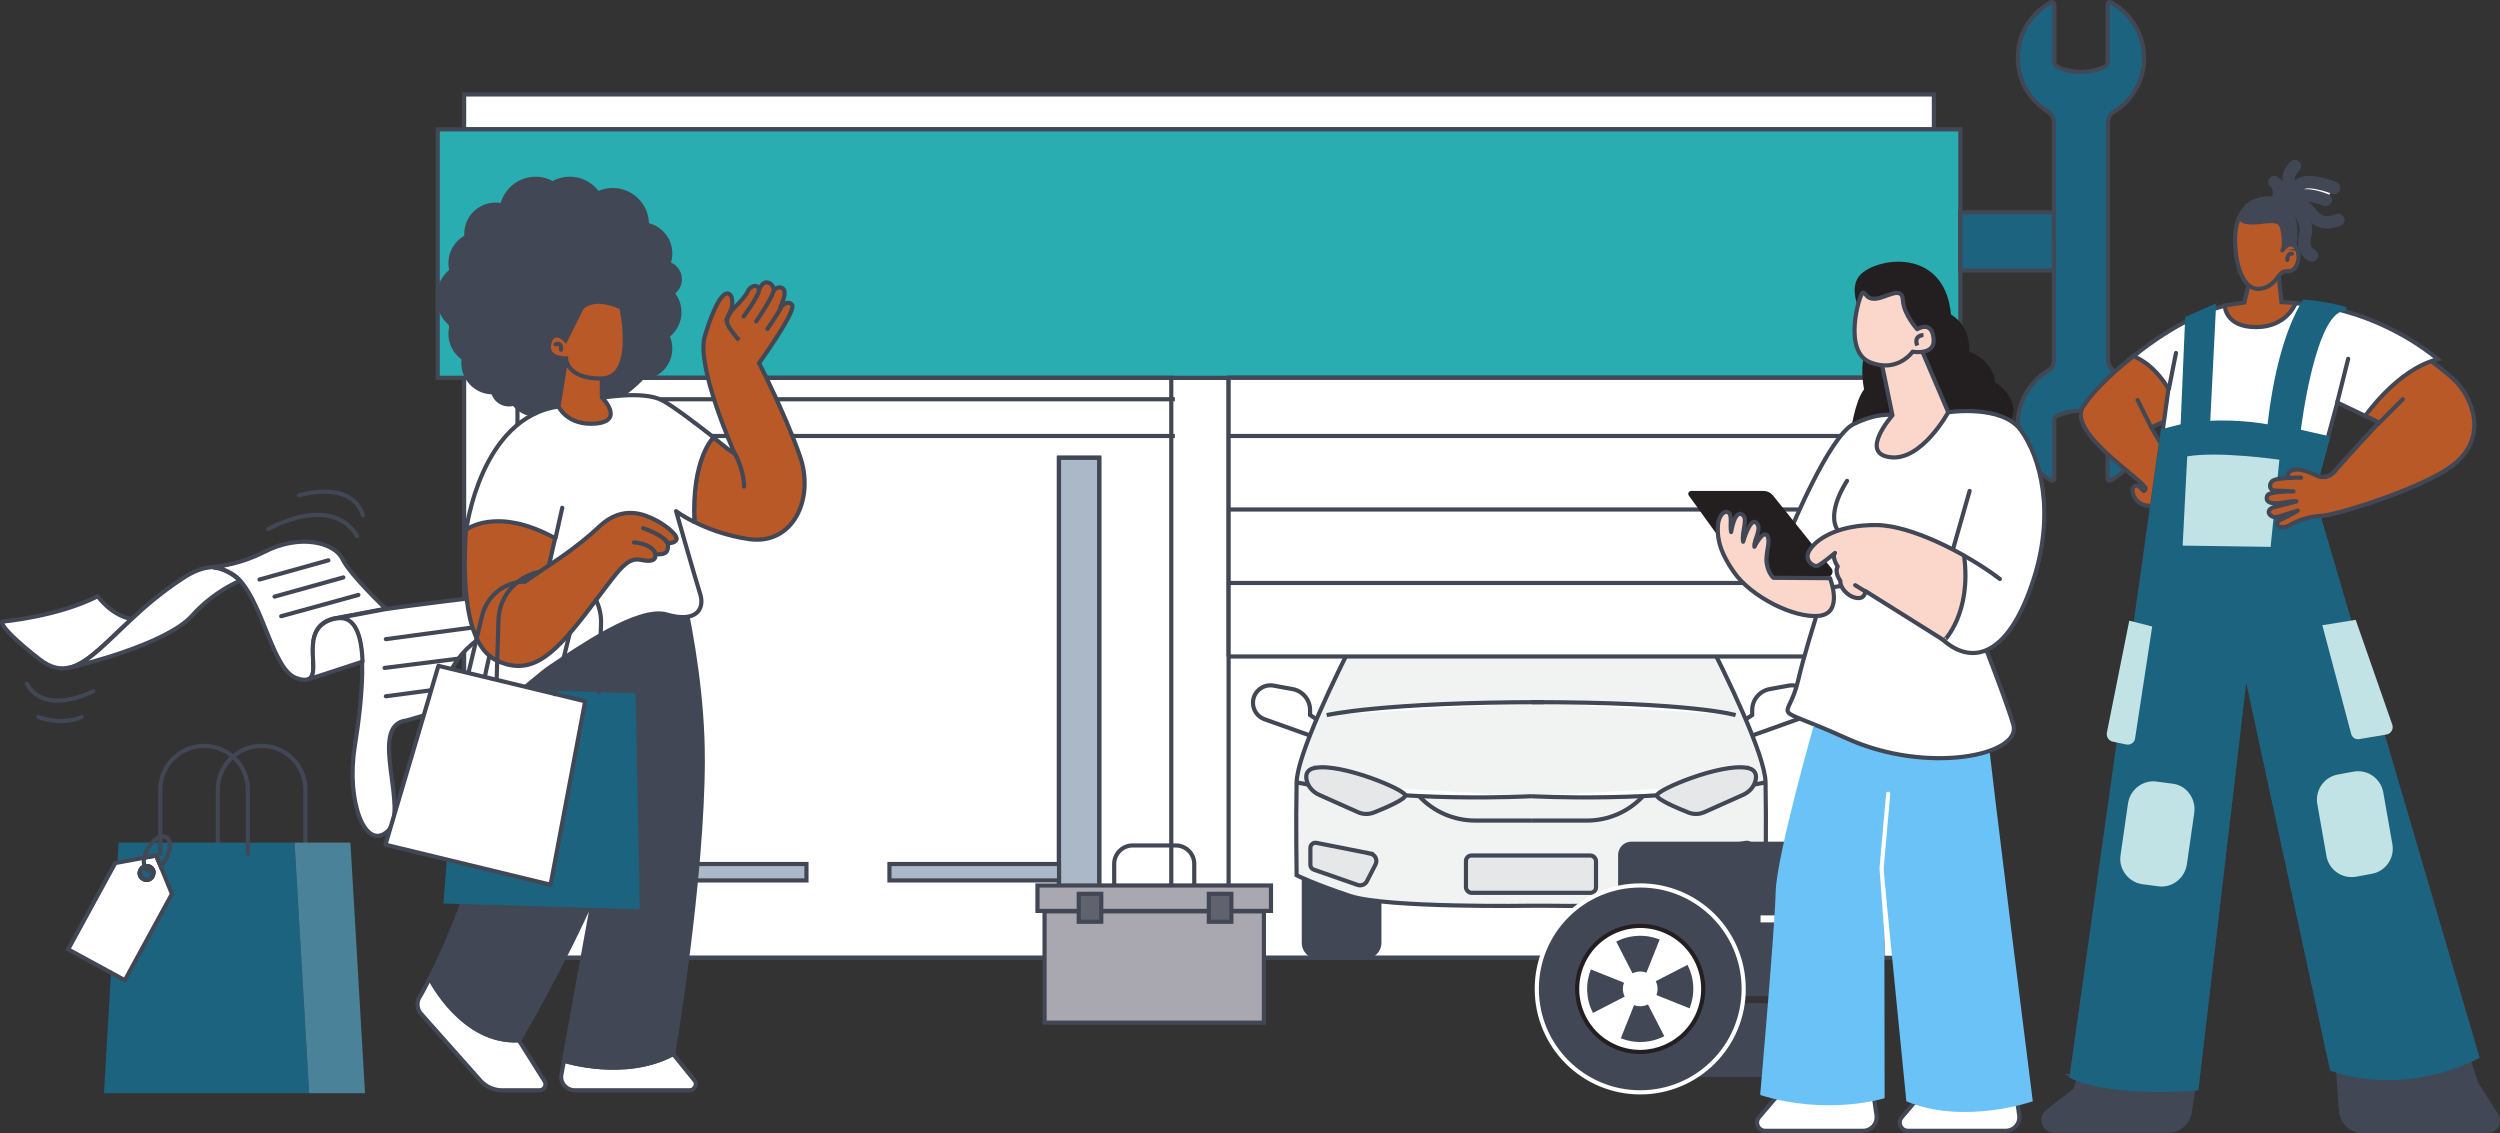 <?xml version="1.0" encoding="UTF-8"?>
<svg id="Layer_2" data-name="Layer 2" xmlns="http://www.w3.org/2000/svg" viewBox="0 0 599.56 271.75">
  <rect x="0" y="0" width="599.56" height="271.75" fill="#333333" stroke="none"/>
  <defs>
    <style>
      .cls-1 {
        fill: #b95a28;
      }

      .cls-1, .cls-2, .cls-3, .cls-4, .cls-5, .cls-6, .cls-7, .cls-8, .cls-9, .cls-10, .cls-11, .cls-12, .cls-13, .cls-14, .cls-15, .cls-16, .cls-17, .cls-18, .cls-19, .cls-20, .cls-21 {
        stroke: #414754;
      }

      .cls-1, .cls-2, .cls-22, .cls-6, .cls-7, .cls-10, .cls-13, .cls-16, .cls-18 {
        stroke-linecap: round;
      }

      .cls-1, .cls-2, .cls-5, .cls-7, .cls-10, .cls-16 {
        stroke-linejoin: round;
      }

      .cls-2, .cls-9, .cls-23 {
        fill: #b95927;
      }

      .cls-3, .cls-22, .cls-4, .cls-6, .cls-8, .cls-24, .cls-9, .cls-25, .cls-11, .cls-12, .cls-13, .cls-14, .cls-15, .cls-26, .cls-17, .cls-18, .cls-19, .cls-20, .cls-21 {
        stroke-miterlimit: 10;
      }

      .cls-3, .cls-22, .cls-7, .cls-13 {
        fill: none;
      }

      .cls-22, .cls-24 {
        stroke: #fff;
      }

      .cls-4 {
        fill: #60626e;
      }

      .cls-5, .cls-6, .cls-25, .cls-10, .cls-12, .cls-18, .cls-27 {
        fill: #fff;
      }

      .cls-28 {
        fill: #c1e3e5;
      }

      .cls-28, .cls-29, .cls-30, .cls-31, .cls-32, .cls-27, .cls-23, .cls-33 {
        stroke-width: 0px;
      }

      .cls-29 {
        fill: #498299;
      }

      .cls-8 {
        fill: #f1f2f2;
      }

      .cls-24, .cls-15, .cls-32 {
        fill: #414754;
      }

      .cls-30 {
        fill: #6bc2f7;
      }

      .cls-25 {
        stroke: #231f20;
      }

      .cls-11 {
        fill: #29adb0;
      }

      .cls-14 {
        fill: #a9a7af;
      }

      .cls-26 {
        stroke: #1c6380;
      }

      .cls-26, .cls-31, .cls-20 {
        fill: #1c6380;
      }

      .cls-16 {
        fill: #fbd7cb;
      }

      .cls-17 {
        fill: #b85927;
      }

      .cls-18 {
        stroke-width: 3px;
      }

      .cls-19 {
        fill: #aab8c8;
      }

      .cls-33 {
        fill: #231f20;
      }

      .cls-21 {
        fill: #e6e7e8;
      }
    </style>
  </defs>
  <g id="Layer_1-2" data-name="Layer 1">
    <g>
      <path class="cls-3" d="M73.24,205.18v-15.8c0-5.8-4.7-10.5-10.5-10.5h0c-5.8,0-10.5,4.7-10.5,10.5v15.8"/>
      <polygon class="cls-31" points="74.14 262.18 24.94 262.18 28.44 202.08 70.64 202.08 74.14 262.18"/>
      <polygon class="cls-29" points="87.54 262.18 74.14 262.18 70.64 202.08 84.04 202.08 87.54 262.18"/>
      <path class="cls-3" d="M59.44,205.18v-15.8c0-5.8-4.7-10.5-10.5-10.5h0c-5.8,0-10.5,4.7-10.5,10.5v15.8"/>
      <g>
        <path class="cls-3" d="M35.44,208.78c-1.2-.7-1.2-3,0-5.2"/>
        <path class="cls-12" d="M38.54,207.78l-1.1-2.6-2.8.5-7,1.3-11.3,20.7,13.6,7.4,11.3-20.7-2.7-6.6ZM34.34,210.78c-.8-.4-1.1-1.4-.6-2.2.2-.4.6-.7,1-.8s.8-.1,1.2.1c.4.2.6.5.8.9.1.4.1.9-.1,1.3-.5.9-1.5,1.2-2.3.7Z"/>
        <path class="cls-3" d="M36.54,210.18c-.4.8-1.4,1.1-2.2.6-.8-.4-1.1-1.4-.6-2.2.2-.4.6-.7,1-.8s.8-.1,1.2.1c.4.2.6.5.8.9.1.5,0,1-.2,1.4Z"/>
        <path class="cls-3" d="M36.54,210.18c-.4.8-1.4,1.1-2.2.6-.8-.4-1.1-1.4-.6-2.2.2-.4.6-.7,1-.8s.8-.1,1.2.1c.4.2.6.5.8.9.1.5,0,1-.2,1.4Z"/>
        <path class="cls-3" d="M35.94,207.98c.4.2.6.5.8.9-.4.1-.8.1-1.2-.1s-.6-.5-.7-.9c.3-.1.7-.1,1.1.1Z"/>
        <path class="cls-3" d="M39.84,205.98c-.4.7-.9,1.3-1.3,1.8l-1.1-2.6-2.8.5c.1-.7.4-1.4.8-2.1,1.2-2.2,3.2-3.5,4.4-2.8,1.2.6,1.2,3,0,5.2Z"/>
      </g>
      <path class="cls-3" d="M34.64,205.68s-.4.8.1,2.2"/>
    </g>
    <g>
      <g>
        <g>
          <polygon class="cls-12" points="463.81 90.61 463.81 229.7 263.6 229.7 263.6 109.8 253.97 109.8 253.97 229.7 152.76 229.7 152.76 109.8 143.12 109.8 143.12 229.7 111.31 229.7 111.31 90.61 463.81 90.61"/>
          <rect class="cls-12" x="111.31" y="22.65" width="352.48" height="8.35"/>
          <rect class="cls-11" x="104.97" y="31.02" width="365.17" height="59.59"/>
          <polygon class="cls-3" points="280.9 90.61 280.9 229.7 263.6 229.7 263.6 109.8 253.97 109.8 253.97 229.7 152.76 229.7 152.76 109.8 143.12 109.8 143.12 229.7 124.1 229.7 124.1 90.61 280.9 90.61"/>
          <rect class="cls-12" x="143.12" y="109.8" width="9.64" height="119.9"/>
          <rect class="cls-19" x="253.97" y="109.8" width="9.63" height="119.9"/>
          <rect class="cls-19" x="213.31" y="207.21" width="40.67" height="3.94"/>
          <rect class="cls-19" x="152.76" y="207.21" width="40.65" height="3.94"/>
          <rect class="cls-3" x="294.65" y="90.61" width="156.8" height="139.09"/>
          <line class="cls-3" x1="124.96" y1="95.75" x2="281.76" y2="95.75"/>
          <line class="cls-3" x1="124.96" y1="104.56" x2="281.76" y2="104.56"/>
        </g>
        <g id="_5hatty" data-name=" 5hatty">
          <path class="cls-20" d="M509.76,112.52c-1,1.05-2.13,1.87-3.36,2.56-.6.33-.97.1-.97-.58,0-4.45.02-8.91.03-13.38,0-.94-.19-1.23-1.05-1.57-3.28-1.33-6.61-1.44-9.96-.27-.31.1-.61.24-.93.36-.58.24-.84.67-.84,1.3v13.44c0,.3.06.61-.27.79-.31.18-.57,0-.84-.16-3.82-2.28-6.33-5.55-7.29-9.91-.96-4.39-.1-8.47,2.5-12.15,1.17-1.65,2.65-2.98,4.38-4.05.94-.58,1.41-1.44,1.41-2.55V29.46c0-1.17-.49-2.04-1.48-2.7-4.81-3.16-7.24-7.62-7.15-13.39.06-3.37,1.23-6.4,3.36-9.03,1.23-1.51,2.7-2.76,4.42-3.7.55-.31.96-.09.96.54v13.69c0,.58.3.97.84,1.21,3.04,1.32,6.18,1.53,9.37.63.57-.16,1.14-.39,1.69-.6.61-.24.88-.69.88-1.33V1.12c.03-.54.42-.76.88-.51.61.33,1.21.72,1.77,1.15,2.95,2.26,4.92,5.19,5.71,8.83.96,4.41.12,8.47-2.47,12.16-1.17,1.66-2.65,3-4.39,4.06-.94.58-1.41,1.44-1.41,2.53v56.83c0,.76.18,1.45.66,2.07.22.28.51.48.81.67,4.15,2.68,6.6,6.46,7.12,11.38.42,3.93-.61,7.5-2.98,10.68-.42.55-.88,1.08-1.35,1.53h-.06Z"/>
        </g>
        <rect class="cls-20" x="470.14" y="50.92" width="22.42" height="13.95"/>
      </g>
      <g>
        <path class="cls-12" d="M314.17,176.39l-10.91-3.9c-1.66-.59-2.77-2.18-2.77-3.94h0c0-2.61,2.38-4.59,4.95-4.12l4.55.83c2.44.46,4.2,2.57,4.2,5.05v1.17l2.65,1.74-2.65,3.15h0l-.02.02Z"/>
        <path class="cls-32" d="M316.03,229.94h11.45c2.12,0,3.82-1.72,3.82-3.82v-17.7h-19.11v17.7c0,2.12,1.72,3.82,3.82,3.82h.02Z"/>
        <path class="cls-12" d="M420.24,176.39l10.91-3.9c1.66-.59,2.77-2.18,2.77-3.94h0c0-2.61-2.38-4.59-4.95-4.12l-4.55.83c-2.44.46-4.2,2.57-4.2,5.05v1.17l-2.65,1.74,2.65,3.15h0l.02.02Z"/>
        <path class="cls-32" d="M418.38,229.94h-11.45c-2.12,0-3.82-1.72-3.82-3.82v-17.7h19.11v17.7c0,2.12-1.72,3.82-3.82,3.82h-.02Z"/>
        <path class="cls-8" d="M367.19,217.22s-34.63.57-43.38-2.34c-8.75-2.91-12.85-4.97-12.85-4.97,0,0-.2-12.93,0-22.28.14-6.61,9.27-25.37,14.57-35.72,2.24-4.36,6.71-7.09,11.6-7.09h60.12c4.89,0,9.37,2.73,11.6,7.09,5.31,10.36,14.44,29.09,14.57,35.72.2,9.35,0,22.28,0,22.28,0,0-4.08,2.04-12.85,4.97-8.75,2.91-39.48,2.34-39.48,2.34h-3.9Z"/>
        <path class="cls-12" d="M416.24,171.5s-10.12-3.11-49.03-3.11"/>
        <path class="cls-12" d="M367.19,190.95s30.75,1.74,56.24-3.31"/>
        <path class="cls-21" d="M418.95,184.14c-6.38-1.11-21.54,5.25-21.58,6.61,0,.97,4.73,2.99,7.52,4.1,1.25.5,2.63.48,3.86-.08l9.31-4.16c1.41-.63,2.51-1.82,2.93-3.31.36-1.35.18-2.77-2.06-3.17h.02Z"/>
        <path class="cls-3" d="M367.19,196.79h13.41c5.11,0,9.98-2.12,13.45-5.86h0"/>
        <path class="cls-21" d="M405.79,204.69l12.89-2.55c.75-.16,1.47.44,1.47,1.21v4.06c0,.51-.34.99-.81,1.15l-10.51,3.66c-.87.3-1.82-.08-2.24-.89l-2.06-4c-.55-1.09.08-2.4,1.27-2.63h0Z"/>
        <path class="cls-12" d="M318.17,171.5s13.25-3.11,52.16-3.11"/>
        <path class="cls-12" d="M367.19,190.95s-30.75,1.74-56.24-3.31"/>
        <path class="cls-21" d="M315.45,184.14c6.38-1.11,21.54,5.25,21.58,6.61,0,.97-4.73,2.99-7.52,4.1-1.25.5-2.63.48-3.86-.08l-9.31-4.16c-1.41-.63-2.51-1.82-2.93-3.31-.36-1.35-.18-2.77,2.06-3.17h-.02,0Z"/>
        <path class="cls-3" d="M367.19,196.79h-13.41c-5.11,0-9.98-2.12-13.45-5.86h0"/>
        <path class="cls-21" d="M328.62,204.69l-12.89-2.55c-.75-.16-1.47.44-1.47,1.21v4.06c0,.51.34.99.81,1.15l10.51,3.66c.87.3,1.82-.08,2.24-.89l2.06-4c.55-1.09-.08-2.4-1.27-2.63h0Z"/>
        <rect class="cls-21" x="351.57" y="205.17" width="31.19" height="8.95" rx="1.33" ry="1.33"/>
      </g>
      <polyline class="cls-12" points="294.65 157.44 294.65 90.61 451.46 90.61 451.46 157.44"/>
      <line class="cls-3" x1="294.65" y1="104.56" x2="451.46" y2="104.56"/>
      <line class="cls-3" x1="294.65" y1="122.19" x2="451.46" y2="122.19"/>
      <line class="cls-3" x1="294.65" y1="139.81" x2="451.46" y2="139.81"/>
      <line class="cls-3" x1="294.65" y1="157.44" x2="451.46" y2="157.44"/>
    </g>
    <g>
      <g>
        <path class="cls-10" d="M129.34,261.48h-8.9c-2,0-3.8-.8-5.2-2.3l-14.3-16.1c-.9-1-1.1-2.6-.4-3.8.9-1.5,1.7-3.1,2.5-4.7h0c.2.5,8,15.7,21.4,14.9l6.1,9.7c.7,1,0,2.3-1.2,2.3Z"/>
        <circle class="cls-15" cx="137.04" cy="97.98" r="3.9"/>
        <g>
          <circle class="cls-15" cx="153.74" cy="83.58" r="7"/>
          <circle class="cls-15" cx="128.74" cy="92.48" r="7"/>
          <circle class="cls-15" cx="155.94" cy="74.88" r="7"/>
          <circle class="cls-15" cx="146.94" cy="53.78" r="8.2"/>
          <circle class="cls-15" cx="153.74" cy="60.78" r="7"/>
          <circle class="cls-15" cx="115.04" cy="63.08" r="7"/>
          <circle class="cls-15" cx="122.04" cy="93.08" r="3.9"/>
          <circle class="cls-15" cx="159.14" cy="66.98" r="3.9"/>
          <circle class="cls-15" cx="118.14" cy="87.08" r="7"/>
          <circle class="cls-15" cx="118.84" cy="56.08" r="7"/>
          <circle class="cls-15" cx="115.04" cy="80.08" r="7"/>
          <circle class="cls-15" cx="136.64" cy="51.08" r="8.2"/>
          <circle class="cls-15" cx="128.44" cy="51.08" r="8.2"/>
          <circle class="cls-15" cx="113.34" cy="71.38" r="8.2"/>
          <circle class="cls-15" cx="134.34" cy="72.38" r="26.8"/>
        </g>
        <path class="cls-13" d="M139.04,92.98s2.1-1.5,2.8.7"/>
        <g>
          <path class="cls-13" d="M64.34,126.88s15-8.7,21.3,1.7"/>
          <path class="cls-13" d="M71.74,118.78s12.5-3.9,15.3,4.8"/>
          <path class="cls-13" d="M22.34,165.78s-11.5,6.1-15.9-1.8"/>
          <path class="cls-13" d="M9.24,171.98s5.3,2.1,10.3,0"/>
          <g>
            <path class="cls-12" d="M31.54,148.48c-6,5.5-10.2,10.2-14.3,11.5h-.2c-2.4.7-4.8.3-7.6-1.9-10.1-7.9-8.9-9-8.9-9,0,0,13.4-1.2,22.9-6.1.1.1,3.1,4.5,8.1,5.5Z"/>
            <path class="cls-12" d="M57.54,139.28c-2.9,1.3-7.5,3.9-11.5,8.4-6.1,6.8-26.9,11.9-28.8,12.3,4.2-1.3,8.4-6,14.3-11.5,3.4-3.2,7.4-6.6,12.3-9.8,2.4-1.6,4.5-2.4,6.3-2.6h0c.3,0,.6-.1.9-.1h0c2.2.3,4.9,1.6,6.5,3.3Z"/>
            <path class="cls-3" d="M51.04,136.08c.3,0,.6,0,1,.1h0"/>
            <path class="cls-5" d="M92.54,145.98l-11.6,2.2c-.3,0-.7.1-1.1.2-8.3,2.3-2.6,12.7-5.7,14.4h0c-.6.3-1.5.4-2.9-.1-5.7-1.7-7.8-16.8-13.7-23.5-1.5-1.7-4.3-3-6.5-3.2,2.2-.2,7-.9,12.3-3.6,8.7-4.5,17-2.2,18.8,1.7,1.9,3.9,10.4,11.9,10.4,11.9Z"/>
            <path class="cls-12" d="M120.64,149.58c-4.6,2.4-8.5,5.3-10.8,8.5-.2.2-.3.5-.5.7-1.1,1.7-2.2,3.9-3.3,6.4-.8,1.8-1.6,3.7-2.3,5.8l-6.2,1.8c-9.6,1,.9,21.7-4.6,26.6-5.4,4.8-9.9-7.2-7.9-20.1,1-6.2,2-14.2,1.8-20.5s-1.8-10.9-6-10.5l11.6-2.2s8.3-1.2,21.8-2.8c4-.5,5.7,2.4,6.4,6.3Z"/>
            <path class="cls-3" d="M17.14,159.98s0,.1,0,0h-.1"/>
            <path class="cls-5" d="M86.94,158.68l-12.8,4.2c3-1.8-2.6-12.1,5.7-14.4l1.1-.2c4.2-.6,5.8,4.1,6,10.4Z"/>
            <polyline class="cls-3" points="104.64 196.78 97.94 198.18 93.04 199.28"/>
          </g>
          <line class="cls-13" x1="92.54" y1="153.28" x2="114.94" y2="150.28"/>
          <line class="cls-13" x1="92.24" y1="160.18" x2="109.84" y2="157.98"/>
          <line class="cls-13" x1="92.54" y1="166.98" x2="106.14" y2="165.18"/>
          <line class="cls-13" x1="62.24" y1="138.98" x2="78.74" y2="134.38"/>
          <line class="cls-13" x1="65.84" y1="143.08" x2="82.34" y2="138.48"/>
          <line class="cls-13" x1="67.44" y1="147.78" x2="85.94" y2="142.68"/>
        </g>
        <path class="cls-10" d="M165.34,261.48h-27.5c-2,0-3.6-1.8-3.2-3.8l.6-3.3s14.5,4.6,26.2-1.6l5.1,6.3c.8.9.1,2.4-1.2,2.4Z"/>
        <path class="cls-15" d="M168.54,182.08c0,28.8-7.1,70.7-7.1,70.7-11.7,6.3-26.2,1.6-26.2,1.6l7.2-39.7c-7.1,16.3-17.9,34.8-17.9,34.8-13.4.8-21.1-14.4-21.4-14.9h0c20.9-41.4,26.5-104.8,26.5-104.8l29.1-6.5s9.8,29.9,9.8,58.8Z"/>
        <path class="cls-10" d="M151.24,168.98s1.5,24.5-8.9,45.7"/>
        <path class="cls-17" d="M179.54,129.28c-5.5-.8-10-2.6-13-4.1h0c-.7-15.2,4.5-20.3,4.5-20.3,2.9,2.3,5.1,4.1,5.3,4.2-.3-.6-9.5-21.3-7.3-28.5,2.2-7.3,4.4-10.9,5.8-10.1s.5,4,.4,4.2c.2-.2,3.4-3.2,4.1-4.8.7-1.6,2.9-1.9,2.6,0,0,0,.7-2.6,2.3-2.1,1.5.5,1.3,1.9,1.2,2,.1-.1,1.1-1.4,2.3-.6,1.2.8-.5,4.4-.7,4.7.2-.2,1.8-2.1,2.9-.8,1.2,1.4-7.9,14-7.9,14,0,0,6,11.6,9.7,22,3.8,10.4-1.5,21.8-12.2,20.2Z"/>
        <path class="cls-10" d="M166.54,125.18c-2.9-1.4-4.4-2.6-4.4-2.6,0,0,4.4,15.5,5.7,19.6,1.4,4.1-1.1,7.2-7.9,5.2s-21.3,8.2-27.7,12.4c-5,3.3-16,14.8-16.7,9.1-.7-5.6,8.2-34.7,8.2-34.7l-11.9-7.2s3.4-26.9,22.2-29.5l6.2-1.4c4.1-.8,14.2-2.5,18.7,0,2.6,1.4,8.1,5.6,12.2,8.8-.1.1-5.3,5.1-4.6,20.3Z"/>
        <path class="cls-7" d="M187.14,73.98h0"/>
        <path class="cls-7" d="M185.54,69.88h0"/>
        <path class="cls-7" d="M175.34,74.78h0"/>
        <path class="cls-7" d="M176.44,109.18h0s2,3.7,2,7.5"/>
        <path class="cls-17" d="M177.24,81.58s-2.9-3.2-2.9-4.4,1-2.4,1-2.4"/>
        <path class="cls-10" d="M178.34,75.88s2.7-3.6,3.6-5.8"/>
        <path class="cls-10" d="M181.34,77.08s3.6-5.2,4.1-7.1"/>
        <path class="cls-10" d="M184.04,78.88s2.5-3.6,3.1-4.8"/>
        <path class="cls-17" d="M133.94,97.48l2.2-13.6h8.2v11.4s5.6,5.6-1.4,6.3c-6.9.6-9-4.1-9-4.1Z"/>
        <path class="cls-17" d="M149.04,73.78s3.7,16.9-4.8,17c-8.4.1-8.5-4.8-8.5-4.8,0,0-5,.1-4-3.7,1-3.7,3.9-.7,3.9-.7l3.9-7.8c.1,0,2.6-3.2,9.5,0Z"/>
        <path class="cls-7" d="M133.24,82.58s1.5-.7,1.3,1.3"/>
        <path class="cls-17" d="M131.64,135.58s6.6-4.1,12.2-9.4c5.6-5.2,10.8-2.7,13.1-1.6s5.7,3.7,5.3,4.8c-.4,1.1-2.2.8-2.2.8,0,0,.4.5,0,1.8s-2.9.9-2.9.9c.1.5.4,2.2-3.4,1.4s-5.6,3-13.6,13.3-13.2,14.4-20.9,10.9c-7.7-3.6-8.3-18.6-7.5-31.4,0,0,7.2-5.8,21.4,2l-1.5,6.5Z"/>
        <path class="cls-7" d="M154.24,126.68s4.6,1.5,5.8,3.4"/>
        <path class="cls-7" d="M152.04,130.08s4.2.2,5.2,2.7"/>
        <line class="cls-7" x1="125.94" y1="139.48" x2="131.64" y2="135.58"/>
        <polygon class="cls-31" points="153.44 218.08 106.34 216.68 110.44 164.98 152.44 166.28 153.44 218.08"/>
        <path class="cls-7" d="M129.14,137.18c-5.4,1.2-9.5,5.9-9.6,11.7l-.5,16.4"/>
        <path class="cls-7" d="M143.64,165.98l.5-16.4c.1-2-.4-4-1.2-5.7"/>
        <polygon class="cls-10" points="132.04 212.18 92.44 202.58 105.14 159.68 140.34 168.18 132.04 212.18"/>
        <path class="cls-7" d="M125.94,139.48c-4.8,0-9.1,3.3-10.3,8.1l-3.3,13.8"/>
        <line class="cls-7" x1="133.04" y1="166.48" x2="136.64" y2="151.88"/>
      </g>
      <line class="cls-7" x1="133.24" y1="128.98" x2="134.84" y2="121.78"/>
    </g>
    <g>
      <path class="cls-9" d="M551.85,114.55s-6.1-.1-7,.9-.3,2.3.7,2.2c1,0,4.5.2,4.5.2,0,0-5.8-.1-6.3,1s.1,2.3,3.7,1.7,3.3-.3,3.3-.3c0,0-3,.8-5.4,1.4-2.4.6-1,3,1.3,2.2l4.4-1.4s-1.9,1.2-4.1,2.2c-2.1,1,.1,2.8,2.5,1.1,0,0,3-1.8,7-2s24.4-6.6,31.7-12.1c9-6.8,4.6-16.7.3-20.7-4.8-4.4-15.1-11.1-15.1-11.1l-8.4,18.6,5.6,2.8-10.8,11.9s-1.2,1.4-3,1.2c-1.9,0-4.9.2-4.9.2,0,0-6.1-.1-7,.9s-.3,2.3.7,2.2c1,0,4.5.2,4.5.2,0,0-5.8-.1-6.3,1s.1,2.3,3.7,1.7,3.3-.3,3.3-.3c0,0-3,.8-5.4,1.4-2.4.6-1,3,1.3,2.2l4.4-1.4s-1.9,1.2-4.1,2.2c-2.1,1,.1,2.8,2.5,1.1,0,0,3-1.8,7-2,3.9-.2,24.4-6.6,31.7-12.1"/>
      <path class="cls-15" d="M526.25,259.65l-1.1,7.1c-.4,2.6-2.6,4.4-5.2,4.4h-27.3c-2.5,0-3.5-3.1-1.6-4.6l6.6-5.1,3.7-10.8,24.9,9h0Z"/>
      <path class="cls-15" d="M560.45,252.75l1,13.7c.2,2.7,2.5,4.8,5.2,4.8h29.9c2,0,3.2-2.2,2.1-3.9l-4.8-7.5-3-9.2-30.4,2.1h0Z"/>
      <path class="cls-9" d="M511.75,85.35s-8.1,6-12.2,12.2c-4,6.3,15.5,18.1,15,19.7-.5,1.6-1.2-1.4-2.6-.7s0,5.3,4.3,4.7c4.3-.7,5.5-10.1,3.2-13.2-2.3-3.1-3.5-5.6-3.5-5.6l8.5-3.7-4.2-12.2-8.5-1.2h0Z"/>
      <path class="cls-12" d="M496.85,258.05s7.5,4.4,29.9,2.9l11.8-100.4,20.7,95.7s15.7,6.5,34.8-2.9l-39.5-134.6,3.7-13.7,2.3-8.5,6.7,3.2s7.7-11.2,17.4-13.6c0,0-8.8-7.8-22.3-11.5h0c-3.1-.9-6.4-1.5-10-1.8-.6,0-1.2-.1-1.9-.1-18.6-.8-11.3,3.1-10.3,3.6l-6.7-3s-.9.2-2.4.7-3.7,1.5-6.4,2.8c-3.6,1.9-8.1,4.6-13,8.6,0,0,4.6,1.4,8.4,7.8l-1.4,10.1-21.8,154.7h0Z"/>
      <path class="cls-26" d="M524.55,76.35l-1.1,25.8-4.7,1.2-21.9,154.8s7.5,4.4,29.9,2.9l11.8-100.4,20.7,95.7s15.7,6.5,34.8-2.9l-39.5-134.7,3.7-13.7-7-1.6s3.6-30.4,11.4-29.3h0c-3.1-.9-6.4-1.5-10-1.8-2.6,4.1-6.5,13-8.4,30,0,0-6.8-1.4-14.7-.9l1.4-27.9-6.4,2.8h0Z"/>
      <path class="cls-28" d="M564.95,148.65l-8,1.3,6.9,26c.2.9,1.1,1.5,2,1.3l6.5-1.1c1.1-.2,1.7-1.3,1.4-2.3l-8.8-25.2h0Z"/>
      <path class="cls-28" d="M564.45,185.05l-3.8.7c-3.3.6-5.5,3.8-4.9,7.1l2.2,12.5c.6,3.3,3.8,5.5,7.1,4.9l3.8-.7c3.3-.6,5.5-3.8,4.9-7.1l-2.2-12.5c-.6-3.2-3.7-5.5-7.1-4.9Z"/>
      <path class="cls-28" d="M521.05,187.95l-3.8-.5c-3.3-.5-6.4,1.9-6.9,5.2l-1.8,12.5c-.5,3.3,1.9,6.4,5.2,6.9l3.8.5c3.3.5,6.4-1.9,6.9-5.2l1.8-12.5c.4-3.4-1.9-6.5-5.2-6.9Z"/>
      <path class="cls-28" d="M516.15,150.25l-5.5-1.4-5.4,27c-.1.9.5,1.8,1.4,2l3.3.7c1,.2,2-.5,2.1-1.5l4.1-26.8h0Z"/>
      <path class="cls-9" d="M550.55,72.65s-2,5.8-9.5,5.8-7.5-5.2-7.5-5.2l4.7-.7,1.6-6.8,6.5-1,.8,7.7,3.4.2h0Z"/>
      <path class="cls-12" d="M546.65,60.75s.3-.3.6-.7c.8-.8,2.1-1.7,3-1h0"/>
      <path class="cls-9" d="M550.75,59.65c0-.1-.1-.2-.2-.3-.1-.1-.2-.2-.3-.3h0c.1-.5,1.4-9.7-4-11.1-3-.8-5.8-.1-7.6,1.8-.1.1-.2.2-.3.3-1.4,1.6-2.2,3.8-2.3,6.6-.2,6.6,1.8,13.1,6,12.6,4.1-.5,4.2-4.5,6.5-4.2,2.3.3,3.4-3.5,2.2-5.4"/>
      <line class="cls-13" x1="515.95" y1="102.55" x2="512.65" y2="95.95"/>
      <line class="cls-13" x1="521.85" y1="84.65" x2="520.15" y2="93.25"/>
      <line class="cls-13" x1="563.15" y1="86.05" x2="560.55" y2="96.45"/>
      <path class="cls-1" d="M548.55,62.35s0-1.7,1.1-1.5"/>
      <path class="cls-15" d="M538.45,50.05c.4.5-3.7,3.3,2,3.3,2.8,0,6.3-1.4,6.9,1.4.6,2.9.3,4.6.3,4.6l3.1.3c0-.1-.1-.2-.2-.3-.1-.1-.2-.2-.3-.3h0c.1-.5,1.4-9.7-4-11.1-3-.8-5.8-.1-7.6,1.8,0,.1-.1.2-.2.3Z"/>
      <path class="cls-1" d="M547.35,60.05s2-2.9,3.4-.4"/>
      <polygon class="cls-27" points="556.45 114.95 553.65 113.85 553.25 118.05 553.45 121.55 554.45 124.15 557.75 123.75 556.45 114.95"/>
      <polygon class="cls-27" points="556.65 114.55 551.15 112.75 549.65 113.05 549.05 113.85 549.05 115.75 551.85 116.65 556.45 116.95 556.65 114.55"/>
      <path class="cls-28" d="M546.65,110.25s-14.5-2.1-22.1-.8l-1.1,21.4,21.1.3,2.1-20.9Z"/>
      <path class="cls-23" d="M567.25,99.65l3.3,1.7s-7,7.4-10.8,11.9c-1,1.1-2.6,1.5-3.9.9-2-.9-4.6-1.9-5.6-1.5-1.6.6-1.1,1.9-1.1,1.9l.7,1.7,11.6,2,6-5.1,7.2-8.1.5-4.6-4.5-2.4-3.4,1.6h0Z"/>
      <path class="cls-2" d="M551.85,114.55s-6.1-.1-7,.9-.3,2.3.7,2.2c1,0,4.5.2,4.5.2,0,0-5.8-.1-6.3,1s.1,2.3,3.7,1.7,3.3-.3,3.3-.3c0,0-3,.8-5.4,1.4-2.4.6-1,3,1.3,2.2l4.4-1.4s-1.9,1.2-4.1,2.2c-2.1,1,.1,2.8,2.5,1.1,0,0,3-1.8,7-2s24.4-6.6,31.7-12.1"/>
      <path class="cls-7" d="M567.25,99.65l3.3,1.7s-7,7.4-10.8,11.9c-1,1.1-2.6,1.5-3.9.9-2-.9-4.1-1.8-5.6-1.5-2.2.4-1.4,1.8-1.4,1.8"/>
      <path class="cls-18" d="M557.75,47.95s-5.3-2.2-6.5-.3c-1.2,1.9-4.9,1.3-4.9,1.3,0,0,4.4-.9,4.9-3.9.5-3.1,8.5,0,8.5,0"/>
      <path class="cls-18" d="M548.55,50.85s2.3-2.5,4.2-1.2c1.8,1.3,2.7,5.1,8,3.1"/>
      <path class="cls-18" d="M545.05,49.05s4.8-2.8,4-5.1c-.8-2.3,1.3-4.1,1.3-4.1"/>
      <path class="cls-18" d="M546.35,47.95s.9-3.1-.9-4.3"/>
      <path class="cls-18" d="M550.55,49.05s3,4.4,2.4,6.8-.5,4.4,1.5,5.4"/>
      <line class="cls-13" x1="576.25" y1="95.75" x2="570.55" y2="101.45"/>
    </g>
    <g>
      <rect class="cls-32" x="385.71" y="240.58" width="49.61" height="17.69" rx="3.19" ry="3.19"/>
      <rect class="cls-32" x="383.36" y="221.21" width="49.61" height="17.69" rx="3.19" ry="3.19"/>
      <rect class="cls-32" x="388.06" y="201.85" width="49.61" height="17.69" rx="3.19" ry="3.19"/>
      <g>
        <circle class="cls-24" cx="393.37" cy="237.16" r="24.81"/>
        <path class="cls-25" d="M404.2,226.62c-1.45-1.49-3.22-2.7-5.28-3.51-2.06-.81-4.18-1.14-6.26-1.04-5.76.26-11.11,3.83-13.36,9.54-3.07,7.77.74,16.55,8.51,19.62,7.76,3.06,16.55-.75,19.61-8.52,2.26-5.72.79-11.97-3.23-16.1Z"/>
        <path class="cls-32" d="M398.03,225.32l-3.18,7.95c-.52-.2-1.09-.3-1.68-.27s-1.15.18-1.65.43l-3.92-7.62c1.56-.8,3.3-1.28,5.16-1.37s3.64.23,5.26.87Z"/>
        <path class="cls-32" d="M388.71,249l3.18-7.95c.52.2,1.09.3,1.68.27s1.15-.18,1.65-.43l3.92,7.62c-1.56.8-3.3,1.28-5.16,1.37-1.86.09-3.64-.23-5.26-.87Z"/>
        <path class="cls-32" d="M381.53,232.5l7.95,3.18c-.2.52-.3,1.09-.27,1.68s.18,1.15.43,1.65l-7.62,3.92c-.8-1.56-1.28-3.3-1.37-5.16-.09-1.86.23-3.64.87-5.26Z"/>
        <path class="cls-32" d="M405.2,241.82l-7.95-3.18c.2-.52.3-1.09.27-1.68s-.18-1.15-.43-1.65l7.62-3.92c.8,1.56,1.28,3.3,1.37,5.16s-.23,3.64-.87,5.26Z"/>
      </g>
    </g>
    <g>
      <rect class="cls-14" x="250.51" y="218.56" width="52.6" height="26.7"/>
      <rect class="cls-14" x="248.81" y="212.36" width="56" height="6.1"/>
      <path class="cls-3" d="M286.41,212.36v-5.2c0-2.4-2-4.4-4.4-4.4h-10.4c-2.4,0-4.4,2-4.4,4.4v5.2"/>
      <rect class="cls-4" x="289.91" y="214.36" width="5.4" height="6.7"/>
      <rect class="cls-4" x="258.71" y="214.36" width="5.4" height="6.7"/>
    </g>
    <g>
      <g>
        <g>
          <path class="cls-12" d="M483.42,261.7l.84,5.77c.28,1.95-1.21,3.72-3.25,3.72h-23.44c-1.67,0-2.6-1.95-1.49-3.25l5.39-6.32h21.95v.09Z"/>
          <path class="cls-12" d="M449.2,261.7l.84,5.77c.28,1.95-1.21,3.72-3.25,3.72h-23.44c-1.67,0-2.6-1.95-1.49-3.25l5.39-6.32h21.95v.09Z"/>
          <path class="cls-30" d="M474.12,168.7s1.39-5.21,2.42,5.77c1.02,10.97,10.97,89.65,10.97,89.65,0,0-16.46,5.77-30.32,0l-5.3-53.57.09,52.82s-13.58,4.28-29.76-.74l15.07-104.06,36.83,10.14Z"/>
          <path class="cls-12" d="M441.39,130.02s-7.63,22.23-10.14,33.11c-2.51,10.79-7.63,5.21,11.62,13.95s42.03,4.09,39.99-3.25c-2.14-7.35-10.6-28.46-10.6-28.46l-6.04-11.25-24.83-4.09Z"/>
          <path class="cls-33" d="M447.53,77.38s-6.04-8.83-.19-12.46c5.86-3.72,19.25-4,20.55,10.51,0,0,4.74,2.42,4.37,8.93,0,0,5.67,1.77,6.23,7.35,0,0,7.16,4.18,3.07,10.42-4.09,6.32-37.76,1.67-37.76,1.67,0,0,1.02-7.63,3.25-10.42,0,0-1.67-8,1.58-10.51s-1.12-5.49-1.12-5.49Z"/>
          <path class="cls-12" d="M459.71,99.61l7.53-.74s12.83-1.95,17.39,4.28c4.56,6.23,8.65,19.9,2.6,37.2-5.95,17.3-14.41,19.06-21.02,13.3-27.34-23.71-31.8-8-31.8-8l-5.02-18.41s9.3-22.6,15.07-25.48,9.39-2.23,9.39-2.23h5.86v.09Z"/>
          <path class="cls-16" d="M453.85,99.61l-3.07-14.88,9.11-3.07,7.35,17.2s-6.42,11.81-13.95,10.79c-7.53-.93.56-10.04.56-10.04Z"/>
          <path class="cls-6" d="M471.05,133.27s4.56,2.51,8.56,5.58"/>
          <line class="cls-13" x1="472.36" y1="117.74" x2="468.36" y2="131.78"/>
          <path class="cls-6" d="M442.97,115.32s-5.21,7.63-2.14,12"/>
          <path class="cls-16" d="M458.69,84.36s-3.63,5.21-10.23,2.51-2.51-16.27-1.77-16.65c.74-.37.74,1.77,3.35,1.39s6.14-3.07,6.32.37c.19,3.44,3.44,6.97,3.44,6.97,0,0,3.44-2.23,3.91,2.14.56,4.28-5.02,3.25-5.02,3.25Z"/>
          <path class="cls-3" d="M461.29,80.36s-2.42,0-1.49,2.51"/>
          <path class="cls-33" d="M422.98,117.74h-17.39c-.56,0-.93.65-.56,1.12l14.51,20.09,18.79-.65c1.02,0,1.49-1.21.93-1.95l-13.95-17.39c-.65-.84-1.49-1.21-2.32-1.21Z"/>
          <path class="cls-16" d="M471.05,133.27s-12.18-7.25-21.02-7.35c-8.83-.09-13.95,3.07-15.81,5.67-1.95,2.6.56,4.18,1.39,4.18.74,0,4.46-3.16,4.46-3.16-.84,1.02.65,3.25.65,3.25-.84,1.49.65,3.44.65,3.44-.19,1.39,1.58,3.72,3.81,4.09s2.14-1.67,2.14-1.67l18.97,11.9c-.09,0,6.6-6.42,4.74-20.37Z"/>
          <path class="cls-16" d="M438.88,138.67s3.35,8.37-2.6,9.02c-5.95.65-16.37-4.56-20.46-10.51-4.18-5.95-3.91-9.39-3.81-11.25s1.3-3.63,2.42-3.07c1.12.56.37,3.07.74,4.74,0,0,.74-5.11,2.51-4.28s-.09,4.18.37,6.6c0,0,1.67-5.95,3.16-4.56s-.65,4.09-.46,5.77c0,0,2.05-4.09,3.07-2.7.93,1.39-.56,4.46-.09,6.79.37,2.32,1.58,3.35,1.58,3.35l13.58.09Z"/>
        </g>
        <line class="cls-13" x1="444.92" y1="140.34" x2="447.34" y2="141.83"/>
      </g>
      <polyline class="cls-22" points="452.55 225.9 451.25 208.23 452.83 190.37"/>
      <path class="cls-30" d="M435.06,173.73s-8.93,31.25-9.21,40.08c-.19,8.83-3.72,48.73-3.72,48.73l17.3-8.93-4.37-79.88Z"/>
    </g>
  </g>
</svg>